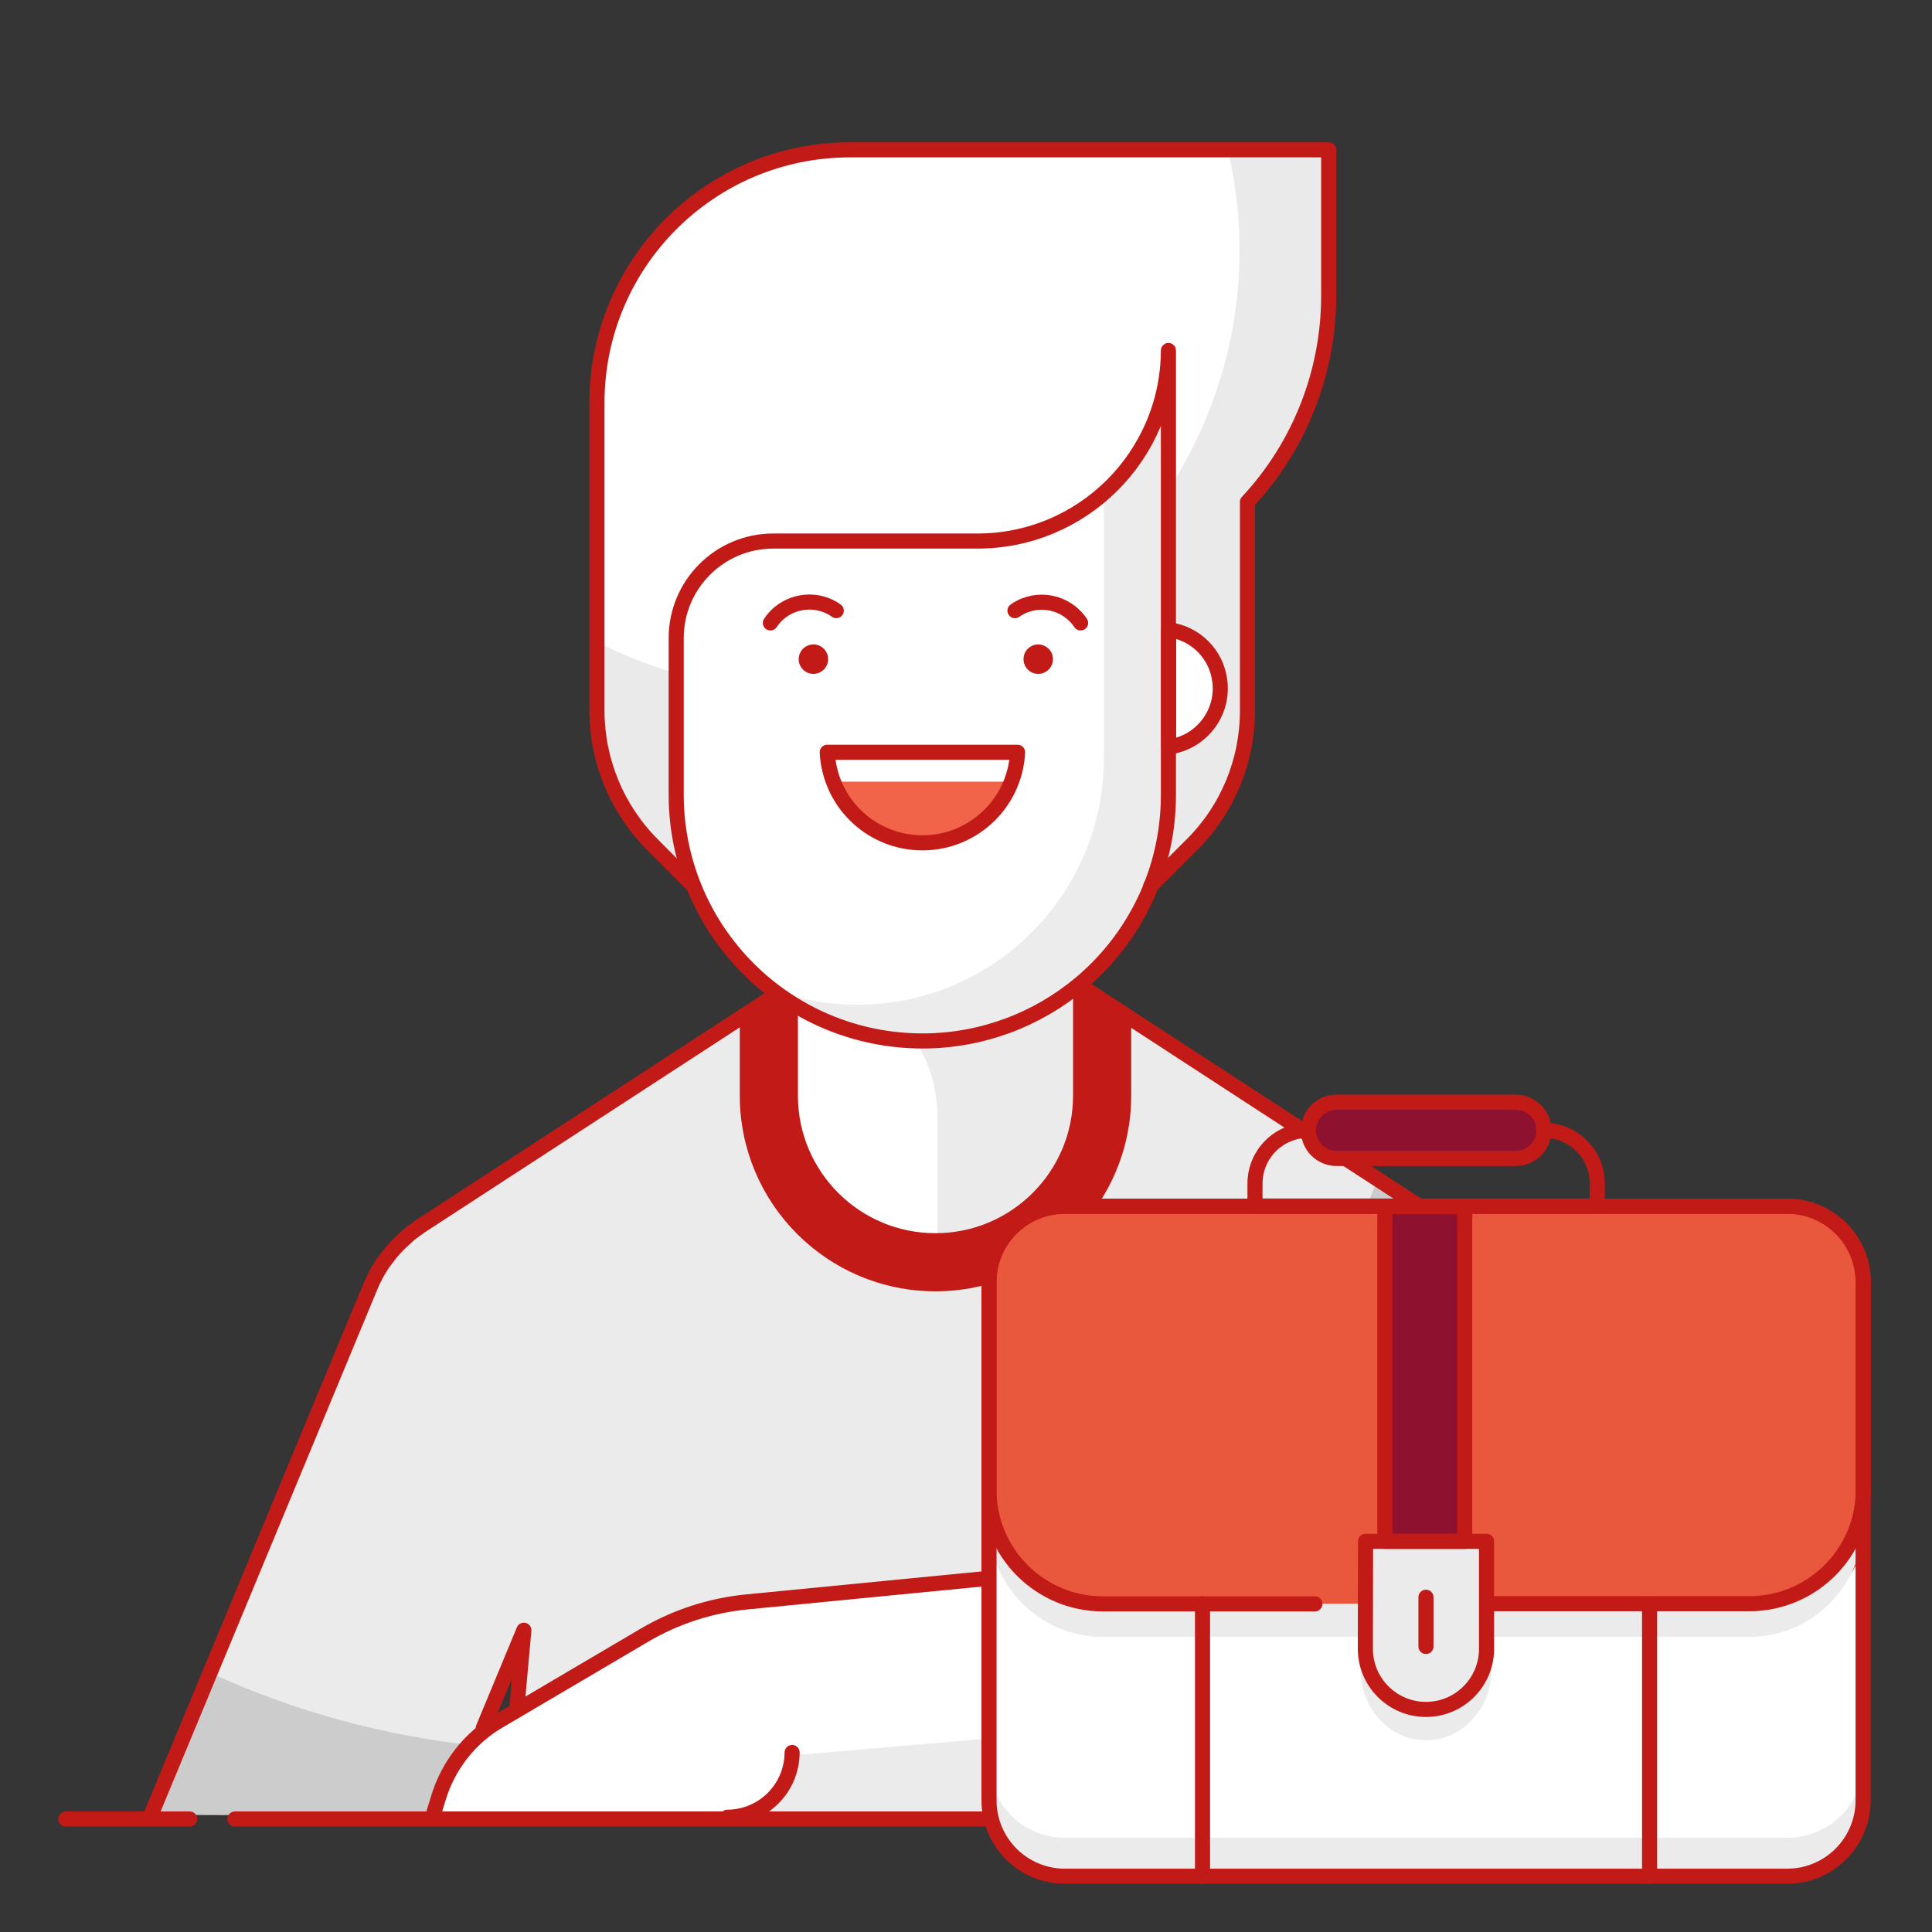<svg width="128" height="128" viewBox="0 0 128 128" fill="none" xmlns="http://www.w3.org/2000/svg">
<rect x="0" y="0" width="128" height="128" fill="#333333" stroke="none"/>
<rect opacity="0.01" width="128" height="128" fill="#D8D8D8"/>
<path fill-rule="evenodd" clip-rule="evenodd" d="M102.313 87.992L114.749 106.173C116.64 108.981 116.829 112.588 115.244 115.57C113.658 118.566 110.545 120.428 107.171 120.428H22.546L22.953 120.282L10.211 120.239L24.815 85.097C25.047 84.53 25.338 83.992 25.673 83.497C25.804 83.308 25.949 83.119 26.095 82.93L26.095 82.93C26.124 82.901 26.153 82.857 26.182 82.813C26.342 82.624 26.502 82.45 26.676 82.275C26.706 82.255 26.729 82.229 26.75 82.204C26.76 82.193 26.769 82.183 26.778 82.173C26.885 82.067 26.991 81.973 27.098 81.879C27.151 81.832 27.205 81.785 27.258 81.737C27.287 81.708 27.316 81.682 27.346 81.657C27.375 81.632 27.404 81.606 27.433 81.577C27.564 81.475 27.695 81.373 27.84 81.272L28.145 81.053C28.16 81.046 28.175 81.035 28.189 81.024C28.204 81.013 28.218 81.002 28.233 80.995L52.407 65.272H72.044L96.218 81.01C96.233 81.017 96.247 81.028 96.262 81.039C96.276 81.05 96.291 81.061 96.305 81.068L96.611 81.286C96.662 81.325 96.714 81.363 96.768 81.4C96.852 81.46 96.938 81.52 97.018 81.591C97.076 81.635 97.135 81.693 97.193 81.751C97.367 81.897 97.527 82.042 97.673 82.188C97.703 82.208 97.726 82.234 97.746 82.259C97.756 82.27 97.765 82.281 97.775 82.29C97.949 82.464 98.109 82.639 98.269 82.828C98.284 82.85 98.298 82.868 98.313 82.886C98.327 82.904 98.342 82.922 98.356 82.944C98.395 82.994 98.434 83.044 98.474 83.094C98.584 83.234 98.696 83.376 98.793 83.526C99.127 84.021 99.418 84.559 99.651 85.112C100.655 85.941 101.571 86.901 102.313 87.992ZM34.225 116.341L34.982 107.846L30.982 117.475L34.225 116.341Z" fill="#CCCCCC"/>
<path d="M72.044 65.272H52.407L28.233 80.995C28.204 81.01 28.174 81.039 28.145 81.053C28.044 81.126 27.942 81.199 27.84 81.272C27.695 81.373 27.564 81.475 27.433 81.577C27.375 81.635 27.316 81.679 27.258 81.737C27.098 81.882 26.938 82.013 26.778 82.173C26.749 82.202 26.72 82.246 26.676 82.275C26.502 82.45 26.342 82.624 26.182 82.813C26.153 82.857 26.124 82.901 26.095 82.93C25.949 83.119 25.804 83.308 25.658 83.497C25.324 83.992 25.033 84.53 24.8 85.097L14.08 110.901C19.549 113.388 25.484 115.031 31.709 115.671L34.967 107.831L34.24 115.875C35.346 115.933 36.465 115.977 37.586 115.977C62.444 115.977 83.578 100.035 91.346 77.824L72.044 65.272Z" fill="#EBEBEB"/>
<path d="M28.655 120.588L29.033 119.352C29.673 117.199 31.098 115.366 33.033 114.217L42.662 108.544C44.756 107.308 47.084 106.552 49.498 106.319L88.16 102.93L91.695 120.413L28.655 120.588Z" fill="white"/>
<path d="M91.695 120.413L48.175 120.587C49.324 120.616 50.444 120.18 51.273 119.365C52.087 118.551 52.553 117.445 52.538 116.296L90.255 113.038L91.695 120.413Z" fill="#EBEBEB"/>
<path d="M49.775 66.972V72.412C49.775 79.293 55.36 84.878 62.24 84.878C69.12 84.878 74.706 79.293 74.706 72.412V66.871L70.764 64.456C70.764 64.456 60.087 68.616 53.251 63.918C51.287 65.678 49.775 66.972 49.775 66.972Z" fill="#C21B17"/>
<path d="M15.564 120.514H122.371" stroke="#C21B17" stroke-linecap="round" stroke-linejoin="round"/>
<path d="M52.626 63.525V72.413C52.626 77.722 56.931 82.027 62.24 82.027C67.549 82.027 71.855 77.722 71.855 72.413V63.525C68.8 64.893 60.684 68.442 52.626 63.525Z" fill="#EBEBEB"/>
<path d="M55.738 65.024C54.706 64.645 53.673 64.151 52.626 63.525V72.413C52.626 77.678 56.858 81.954 62.109 82.027V73.984C62.109 69.94 59.535 66.405 55.738 65.024Z" fill="white"/>
<path d="M45.964 58.682L43.258 55.962C40.887 53.606 39.564 50.391 39.564 47.046V26.682C39.564 17.417 47.069 9.911 56.335 9.911H88.044V19.511C88.058 24.602 86.124 29.518 82.662 33.242V47.046C82.676 50.391 81.353 53.591 78.982 55.962L76.247 58.682H45.964Z" fill="white"/>
<path d="M82.647 9.926H81.353C85.018 25.635 75.258 41.329 59.564 44.995C52.815 46.566 45.716 45.693 39.549 42.522V46.988C39.549 50.333 40.873 53.533 43.244 55.904L45.949 58.624H76.233L78.953 55.904C81.324 53.548 82.647 50.333 82.633 46.988V33.257C86.109 29.533 88.029 24.617 88.014 19.526V9.926L82.647 9.926Z" fill="#EAEAEA"/>
<circle cx="77.615" cy="45.592" r="3.622" fill="white"/>
<path d="M77.615 23.221V52.719C77.615 61.722 70.313 69.024 61.309 69.039C52.306 69.039 44.989 61.737 44.989 52.719V42.275C44.989 38.726 47.855 35.861 51.404 35.846H64.858C71.84 35.904 77.556 30.275 77.6 23.293C77.615 23.264 77.615 23.235 77.615 23.221Z" fill="#ECECEC"/>
<path d="M73.135 50.231V32.893C70.836 34.842 67.927 35.904 64.902 35.904H51.447C47.898 35.889 45.004 38.754 44.989 42.303C44.989 42.318 44.989 42.318 44.989 42.333V52.718C44.989 57.794 47.36 62.58 51.404 65.649C53.135 66.26 54.953 66.565 56.785 66.565C65.804 66.58 73.12 59.264 73.135 50.245V50.231Z" fill="white"/>
<path d="M55.156 51.787C56.538 55.089 60.335 56.631 63.636 55.249C65.193 54.594 66.444 53.343 67.098 51.787H55.156Z" fill="#F1644A"/>
<circle cx="53.891" cy="43.671" r="0.975" fill="#C21B17"/>
<ellipse cx="68.785" cy="43.671" rx="0.975" ry="0.975" fill="#C21B17"/>
<path d="M95.374 101.649L49.498 106.129C47.084 106.362 44.756 107.119 42.662 108.355L33.033 114.028C31.098 115.162 29.673 117.009 29.033 119.162L28.654 120.399" stroke="#C21B17" stroke-linecap="round"/>
<path d="M86.793 95.919L91.695 120.224" stroke="#C21B17" stroke-linecap="round"/>
<path d="M52.48 116.107V116.107C52.465 118.478 50.56 120.384 48.189 120.398V120.398" stroke="#C21B17" stroke-linecap="round"/>
<path d="M4.364 120.514H12.567" stroke="#C21B17" stroke-linecap="round" stroke-linejoin="round"/>
<path d="M98.516 83.686C98.385 83.483 98.24 83.293 98.08 83.104C98.051 83.061 98.022 83.032 97.993 82.988C97.833 82.799 97.673 82.624 97.498 82.45C97.469 82.421 97.44 82.377 97.396 82.348C97.251 82.203 97.091 82.057 96.916 81.912C96.858 81.853 96.8 81.795 96.742 81.752C96.611 81.635 96.466 81.548 96.335 81.446C96.233 81.374 96.131 81.301 96.029 81.228C96 81.213 95.971 81.184 95.942 81.17V81.17L71.767 65.432" stroke="#C21B17" stroke-linecap="round" stroke-linejoin="round"/>
<path d="M108.102 120.515C112.32 120.5 115.229 115.569 115.229 115.569C118.211 110.216 114.735 106.173 114.735 106.173L98.516 83.686" stroke="#C21B17" stroke-linecap="round" stroke-linejoin="round"/>
<path d="M71.593 65.184V72.587C71.593 77.896 67.287 82.202 61.978 82.202V82.202C56.669 82.202 52.364 77.896 52.364 72.587V66.42" stroke="#C21B17" stroke-linecap="round" stroke-linejoin="round"/>
<path d="M32.014 114.493L34.706 108.006L34.255 113.024" stroke="#C21B17" stroke-linecap="round" stroke-linejoin="round"/>
<path d="M51.36 65.94L27.956 81.169V81.169C27.927 81.184 27.898 81.213 27.869 81.228C27.767 81.3 27.666 81.373 27.564 81.446C27.418 81.548 27.287 81.65 27.156 81.751C27.098 81.809 27.04 81.853 26.982 81.911C26.822 82.057 26.662 82.188 26.502 82.348C26.473 82.377 26.444 82.42 26.4 82.45C26.226 82.624 26.066 82.799 25.905 82.988C25.876 83.031 25.847 83.075 25.818 83.104C25.673 83.293 25.527 83.482 25.382 83.671C25.047 84.166 24.756 84.704 24.524 85.271V85.271L9.935 120.413" stroke="#C21B17" stroke-linecap="round" stroke-linejoin="round"/>
<path d="M74.444 67.686V72.588C74.444 79.468 68.858 85.053 61.978 85.053C55.098 85.053 49.513 79.468 49.513 72.588V67.147" stroke="#C21B17" stroke-linecap="round" stroke-linejoin="round"/>
<path d="M51.04 41.271C51.986 39.846 53.92 39.453 55.346 40.413C55.36 40.427 55.389 40.442 55.404 40.456" stroke="#C21B17" stroke-linecap="round" stroke-linejoin="round"/>
<path d="M71.593 41.271C70.633 39.846 68.713 39.467 67.287 40.427C67.273 40.442 67.258 40.442 67.244 40.456" stroke="#C21B17" stroke-linecap="round" stroke-linejoin="round"/>
<path fill-rule="evenodd" clip-rule="evenodd" d="M67.418 49.839C67.244 53.33 64.276 56.006 60.8 55.832C57.556 55.672 54.967 53.083 54.807 49.839H67.418Z" stroke="#C21B17" stroke-linecap="round" stroke-linejoin="round"/>
<path fill-rule="evenodd" clip-rule="evenodd" d="M77.425 49.489C79.564 49.213 81.091 47.264 80.814 45.111C80.596 43.336 79.2 41.94 77.425 41.722V49.489Z" stroke="#C21B17" stroke-linecap="round" stroke-linejoin="round"/>
<path d="M71.549 65.184C68.713 67.541 65.076 68.966 61.105 68.966V68.966C52.131 68.952 44.844 61.693 44.8 52.719V42.275C44.8 38.726 47.68 35.846 51.229 35.846V35.846H64.698C71.695 35.875 77.382 30.217 77.411 23.221V23.221V23.221V52.719C77.396 57.722 75.127 62.203 71.549 65.184" stroke="#C21B17" stroke-linecap="round" stroke-linejoin="round"/>
<path d="M76.247 58.682L78.967 55.962C81.338 53.606 82.662 50.391 82.647 47.046V33.257C86.124 29.533 88.044 24.617 88.029 19.526V9.926H56.32C47.054 9.926 39.549 17.431 39.549 26.697V47.06C39.549 50.406 40.873 53.606 43.244 55.977L45.949 58.697" stroke="#C21B17" stroke-linecap="round" stroke-linejoin="round"/>
<path d="M70.649 79.917H118.501C121.285 79.917 123.531 82.175 123.531 84.947V119.274C123.531 122.058 121.273 124.304 118.501 124.304H70.649C67.865 124.304 65.619 122.046 65.619 119.274V84.947C65.619 82.163 67.865 79.917 70.649 79.917Z" fill="white"/>
<path d="M70.649 79.917H118.501C121.285 79.917 123.531 82.175 123.531 84.947V101.376C123.531 104.16 121.273 106.406 118.501 106.406H70.649C67.865 106.406 65.619 104.148 65.619 101.376V84.947C65.619 82.163 67.865 79.917 70.649 79.917Z" fill="#E9573D"/>
<path d="M88.548 73.023H100.424C101.451 73.023 102.288 73.86 102.288 74.887C102.288 75.915 101.451 76.751 100.424 76.751H88.548C87.52 76.751 86.684 75.915 86.684 74.887C86.684 73.86 87.52 73.023 88.548 73.023Z" fill="#8E1230"/>
<path d="M90.471 102.117H98.488V109.238C98.488 111.449 96.696 113.253 94.474 113.253C92.263 113.253 90.459 111.461 90.459 109.238L90.471 102.117Z" fill="#C21B17"/>
<path d="M90.471 102.117H98.488V109.238C98.488 111.449 96.696 113.253 94.474 113.253C92.263 113.253 90.459 111.461 90.459 109.238L90.471 102.117Z" fill="#8E1230"/>
<rect x="92.084" y="80.24" width="4.97" height="21.877" fill="#8E1230"/>
<path d="M118.418 121.76H70.554C67.77 121.76 65.524 119.501 65.524 116.729V119.274C65.524 120.613 66.049 121.891 66.993 122.835C67.937 123.779 69.216 124.305 70.554 124.305H118.418C119.756 124.305 121.034 123.779 121.978 122.835C122.922 121.891 123.448 120.613 123.448 119.274V116.729C123.448 118.068 122.922 119.346 121.978 120.29C121.034 121.234 119.744 121.76 118.418 121.76Z" fill="#EBEBEB"/>
<path d="M65.512 98.7C65.512 102.87 68.893 106.251 73.063 106.251H115.873C120.043 106.251 123.424 102.87 123.424 98.7V100.899C123.424 105.069 120.043 108.45 115.873 108.45H73.075C68.905 108.45 65.524 105.069 65.524 100.899" fill="#EBEBEB"/>
<path d="M90.137 102.284H98.811V110.612C98.811 111.867 98.357 113.061 97.532 113.934C96.72 114.818 95.609 115.308 94.462 115.296C92.072 115.296 90.137 113.193 90.137 110.6V102.284Z" fill="#EBEBEB"/>
<path fill-rule="evenodd" clip-rule="evenodd" d="M70.554 79.917H118.406C121.19 79.917 123.436 82.175 123.436 84.947V119.274C123.436 122.058 121.178 124.304 118.406 124.304H70.554C67.77 124.304 65.524 122.046 65.524 119.274V84.947C65.512 82.163 67.77 79.917 70.554 79.917Z" stroke="#C21B17" stroke-linecap="round" stroke-linejoin="round"/>
<path d="M109.289 124.316V106.263" stroke="#C21B17" stroke-linecap="round" stroke-linejoin="round"/>
<path d="M79.67 124.316V106.263" stroke="#C21B17" stroke-linecap="round" stroke-linejoin="round"/>
<path d="M87.114 106.262H73.075C68.905 106.262 65.524 102.881 65.524 98.711V84.947C65.524 82.163 67.782 79.917 70.554 79.917H118.418C119.756 79.917 121.034 80.443 121.978 81.387C122.922 82.331 123.448 83.609 123.448 84.947V98.699C123.448 102.869 120.066 106.25 115.897 106.25H98.536" stroke="#C21B17" stroke-linecap="round" stroke-linejoin="round"/>
<path fill-rule="evenodd" clip-rule="evenodd" d="M88.547 73.023H100.424C101.451 73.023 102.288 73.86 102.288 74.887V74.887C102.288 75.915 101.451 76.751 100.424 76.751H88.547C87.52 76.751 86.684 75.915 86.684 74.887V74.887C86.684 73.86 87.52 73.023 88.547 73.023Z" stroke="#C21B17" stroke-linecap="round" stroke-linejoin="round"/>
<path d="M86.672 74.888C84.724 74.888 83.147 76.465 83.147 78.412V79.906H105.824V78.412C105.824 76.465 104.247 74.888 102.3 74.888" stroke="#C21B17" stroke-linecap="round" stroke-linejoin="round"/>
<path fill-rule="evenodd" clip-rule="evenodd" d="M90.471 102.117H98.488V109.238C98.488 111.449 96.696 113.253 94.474 113.253V113.253C92.263 113.253 90.459 111.461 90.459 109.238L90.471 102.117V102.117Z" stroke="#C21B17" stroke-linecap="round" stroke-linejoin="round"/>
<path d="M94.474 105.821V109.083" stroke="#C21B17" stroke-linecap="round" stroke-linejoin="round"/>
<rect x="91.75" y="79.917" width="5.293" height="22.2" stroke="#C21B17" stroke-linecap="round" stroke-linejoin="round"/>
</svg>
